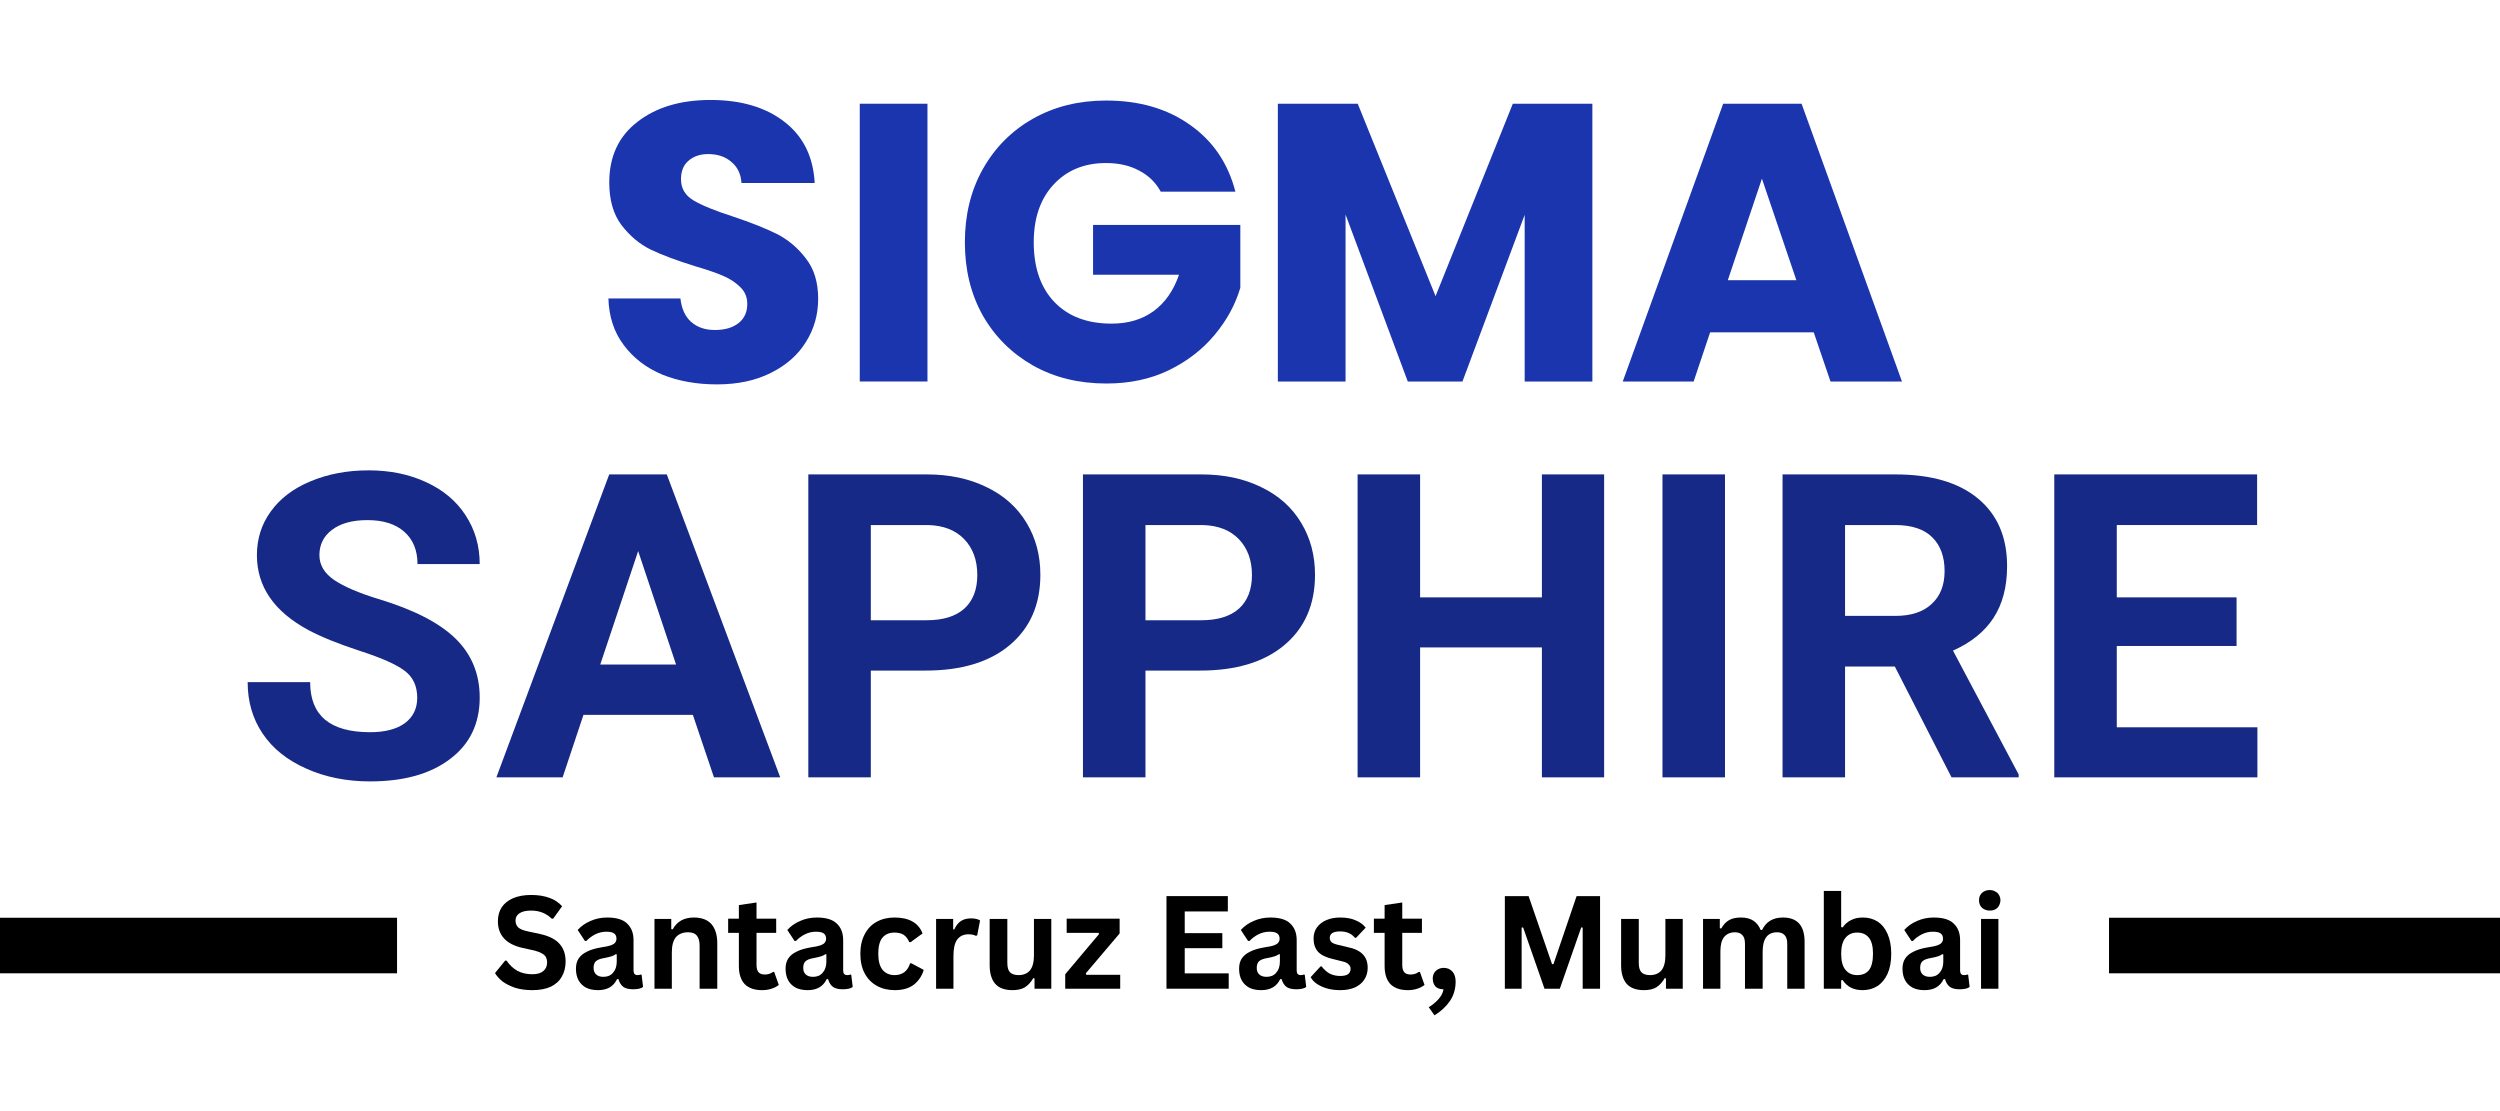 <svg xmlns="http://www.w3.org/2000/svg" xmlns:xlink="http://www.w3.org/1999/xlink" width="180" zoomAndPan="magnify" viewBox="0 0 135 60" height="80" preserveAspectRatio="xMidYMid meet" version="1.0"><defs><g/></defs><g fill="#1b35af" fill-opacity="1"><g transform="translate(31.962, 20.601)"><g><path d="M 6.75 0.156 C 5.656 0.156 4.672 -0.02 3.797 -0.375 C 2.93 -0.738 2.238 -1.27 1.719 -1.969 C 1.195 -2.664 0.922 -3.504 0.891 -4.484 L 4.781 -4.484 C 4.844 -3.93 5.035 -3.508 5.359 -3.219 C 5.691 -2.926 6.117 -2.781 6.641 -2.781 C 7.18 -2.781 7.609 -2.906 7.922 -3.156 C 8.234 -3.406 8.391 -3.75 8.391 -4.188 C 8.391 -4.551 8.266 -4.852 8.016 -5.094 C 7.766 -5.344 7.457 -5.547 7.094 -5.703 C 6.738 -5.859 6.223 -6.035 5.547 -6.234 C 4.578 -6.535 3.785 -6.832 3.172 -7.125 C 2.566 -7.426 2.039 -7.867 1.594 -8.453 C 1.156 -9.035 0.938 -9.801 0.938 -10.75 C 0.938 -12.145 1.441 -13.234 2.453 -14.016 C 3.461 -14.805 4.781 -15.203 6.406 -15.203 C 8.062 -15.203 9.395 -14.805 10.406 -14.016 C 11.414 -13.234 11.957 -12.133 12.031 -10.719 L 8.078 -10.719 C 8.047 -11.207 7.863 -11.586 7.531 -11.859 C 7.207 -12.141 6.789 -12.281 6.281 -12.281 C 5.844 -12.281 5.488 -12.16 5.219 -11.922 C 4.945 -11.691 4.812 -11.359 4.812 -10.922 C 4.812 -10.43 5.035 -10.051 5.484 -9.781 C 5.941 -9.508 6.656 -9.219 7.625 -8.906 C 8.594 -8.582 9.379 -8.27 9.984 -7.969 C 10.586 -7.664 11.109 -7.227 11.547 -6.656 C 11.992 -6.094 12.219 -5.363 12.219 -4.469 C 12.219 -3.613 12 -2.836 11.562 -2.141 C 11.133 -1.441 10.504 -0.883 9.672 -0.469 C 8.848 -0.051 7.875 0.156 6.75 0.156 Z M 6.75 0.156 "/></g></g></g><g fill="#1b35af" fill-opacity="1"><g transform="translate(45.099, 20.601)"><g><path d="M 4.984 -15 L 4.984 0 L 1.328 0 L 1.328 -15 Z M 4.984 -15 "/></g></g></g><g fill="#1b35af" fill-opacity="1"><g transform="translate(51.4, 20.601)"><g><path d="M 11.281 -10.25 C 11.008 -10.75 10.617 -11.129 10.109 -11.391 C 9.609 -11.66 9.016 -11.797 8.328 -11.797 C 7.148 -11.797 6.203 -11.406 5.484 -10.625 C 4.773 -9.852 4.422 -8.816 4.422 -7.516 C 4.422 -6.141 4.797 -5.062 5.547 -4.281 C 6.297 -3.508 7.32 -3.125 8.625 -3.125 C 9.52 -3.125 10.273 -3.348 10.891 -3.797 C 11.516 -4.254 11.973 -4.91 12.266 -5.766 L 7.625 -5.766 L 7.625 -8.453 L 15.578 -8.453 L 15.578 -5.062 C 15.305 -4.145 14.844 -3.297 14.188 -2.516 C 13.539 -1.734 12.719 -1.098 11.719 -0.609 C 10.727 -0.129 9.602 0.109 8.344 0.109 C 6.863 0.109 5.547 -0.211 4.391 -0.859 C 3.234 -1.516 2.328 -2.414 1.672 -3.562 C 1.023 -4.719 0.703 -6.035 0.703 -7.516 C 0.703 -8.992 1.023 -10.312 1.672 -11.469 C 2.328 -12.633 3.227 -13.539 4.375 -14.188 C 5.531 -14.844 6.848 -15.172 8.328 -15.172 C 10.117 -15.172 11.629 -14.734 12.859 -13.859 C 14.098 -12.992 14.914 -11.789 15.312 -10.25 Z M 11.281 -10.25 "/></g></g></g><g fill="#1b35af" fill-opacity="1"><g transform="translate(67.676, 20.601)"><g><path d="M 18.312 -15 L 18.312 0 L 14.656 0 L 14.656 -9 L 11.297 0 L 8.344 0 L 4.984 -9.016 L 4.984 0 L 1.328 0 L 1.328 -15 L 5.641 -15 L 9.844 -4.609 L 14.016 -15 Z M 18.312 -15 "/></g></g></g><g fill="#1b35af" fill-opacity="1"><g transform="translate(87.285, 20.601)"><g><path d="M 10.656 -2.656 L 5.062 -2.656 L 4.172 0 L 0.344 0 L 5.766 -15 L 10 -15 L 15.422 0 L 11.562 0 Z M 9.719 -5.469 L 7.859 -10.953 L 6.016 -5.469 Z M 9.719 -5.469 "/></g></g></g><g fill="#162986" fill-opacity="1"><g transform="translate(12.592, 41.977)"><g><path d="M 9.938 -4.297 C 9.938 -4.93 9.711 -5.414 9.266 -5.75 C 8.816 -6.094 8.008 -6.453 6.844 -6.828 C 5.676 -7.211 4.75 -7.586 4.062 -7.953 C 2.207 -8.953 1.281 -10.301 1.281 -12 C 1.281 -12.883 1.531 -13.672 2.031 -14.359 C 2.531 -15.055 3.242 -15.598 4.172 -15.984 C 5.109 -16.379 6.156 -16.578 7.312 -16.578 C 8.477 -16.578 9.516 -16.363 10.422 -15.938 C 11.336 -15.52 12.047 -14.926 12.547 -14.156 C 13.055 -13.383 13.312 -12.504 13.312 -11.516 L 9.953 -11.516 C 9.953 -12.266 9.711 -12.848 9.234 -13.266 C 8.766 -13.68 8.102 -13.891 7.25 -13.891 C 6.426 -13.891 5.785 -13.711 5.328 -13.359 C 4.879 -13.016 4.656 -12.562 4.656 -12 C 4.656 -11.469 4.922 -11.02 5.453 -10.656 C 5.984 -10.301 6.77 -9.961 7.812 -9.641 C 9.727 -9.066 11.125 -8.352 12 -7.5 C 12.875 -6.645 13.312 -5.582 13.312 -4.312 C 13.312 -2.895 12.773 -1.785 11.703 -0.984 C 10.641 -0.18 9.203 0.219 7.391 0.219 C 6.129 0.219 4.984 -0.008 3.953 -0.469 C 2.922 -0.926 2.133 -1.555 1.594 -2.359 C 1.051 -3.16 0.781 -4.086 0.781 -5.141 L 4.156 -5.141 C 4.156 -3.336 5.234 -2.438 7.391 -2.438 C 8.191 -2.438 8.816 -2.598 9.266 -2.922 C 9.711 -3.254 9.938 -3.711 9.938 -4.297 Z M 9.938 -4.297 "/></g></g></g><g fill="#162986" fill-opacity="1"><g transform="translate(26.726, 41.977)"><g><path d="M 10.688 -3.375 L 4.781 -3.375 L 3.656 0 L 0.078 0 L 6.172 -16.359 L 9.281 -16.359 L 15.406 0 L 11.828 0 Z M 5.688 -6.094 L 9.781 -6.094 L 7.734 -12.219 Z M 5.688 -6.094 "/></g></g></g><g fill="#162986" fill-opacity="1"><g transform="translate(42.196, 41.977)"><g><path d="M 4.828 -5.766 L 4.828 0 L 1.453 0 L 1.453 -16.359 L 7.844 -16.359 C 9.07 -16.359 10.148 -16.129 11.078 -15.672 C 12.016 -15.223 12.734 -14.582 13.234 -13.75 C 13.734 -12.926 13.984 -11.988 13.984 -10.938 C 13.984 -9.332 13.43 -8.066 12.328 -7.141 C 11.234 -6.223 9.719 -5.766 7.781 -5.766 Z M 4.828 -8.484 L 7.844 -8.484 C 8.727 -8.484 9.406 -8.691 9.875 -9.109 C 10.344 -9.535 10.578 -10.141 10.578 -10.922 C 10.578 -11.723 10.344 -12.367 9.875 -12.859 C 9.406 -13.348 8.754 -13.602 7.922 -13.625 L 4.828 -13.625 Z M 4.828 -8.484 "/></g></g></g><g fill="#162986" fill-opacity="1"><g transform="translate(57.027, 41.977)"><g><path d="M 4.828 -5.766 L 4.828 0 L 1.453 0 L 1.453 -16.359 L 7.844 -16.359 C 9.07 -16.359 10.148 -16.129 11.078 -15.672 C 12.016 -15.223 12.734 -14.582 13.234 -13.75 C 13.734 -12.926 13.984 -11.988 13.984 -10.938 C 13.984 -9.332 13.43 -8.066 12.328 -7.141 C 11.234 -6.223 9.719 -5.766 7.781 -5.766 Z M 4.828 -8.484 L 7.844 -8.484 C 8.727 -8.484 9.406 -8.691 9.875 -9.109 C 10.344 -9.535 10.578 -10.141 10.578 -10.922 C 10.578 -11.723 10.344 -12.367 9.875 -12.859 C 9.406 -13.348 8.754 -13.602 7.922 -13.625 L 4.828 -13.625 Z M 4.828 -8.484 "/></g></g></g><g fill="#162986" fill-opacity="1"><g transform="translate(71.857, 41.977)"><g><path d="M 14.766 0 L 11.406 0 L 11.406 -7.016 L 4.828 -7.016 L 4.828 0 L 1.453 0 L 1.453 -16.359 L 4.828 -16.359 L 4.828 -9.719 L 11.406 -9.719 L 11.406 -16.359 L 14.766 -16.359 Z M 14.766 0 "/></g></g></g><g fill="#162986" fill-opacity="1"><g transform="translate(88.102, 41.977)"><g><path d="M 5.047 0 L 1.672 0 L 1.672 -16.359 L 5.047 -16.359 Z M 5.047 0 "/></g></g></g><g fill="#162986" fill-opacity="1"><g transform="translate(94.805, 41.977)"><g><path d="M 7.516 -5.984 L 4.828 -5.984 L 4.828 0 L 1.453 0 L 1.453 -16.359 L 7.531 -16.359 C 9.469 -16.359 10.957 -15.926 12 -15.062 C 13.051 -14.195 13.578 -12.977 13.578 -11.406 C 13.578 -10.289 13.332 -9.359 12.844 -8.609 C 12.363 -7.867 11.633 -7.281 10.656 -6.844 L 14.203 -0.156 L 14.203 0 L 10.578 0 Z M 4.828 -8.719 L 7.547 -8.719 C 8.391 -8.719 9.039 -8.93 9.5 -9.359 C 9.969 -9.785 10.203 -10.379 10.203 -11.141 C 10.203 -11.91 9.984 -12.516 9.547 -12.953 C 9.109 -13.398 8.438 -13.625 7.531 -13.625 L 4.828 -13.625 Z M 4.828 -8.719 "/></g></g></g><g fill="#162986" fill-opacity="1"><g transform="translate(109.478, 41.977)"><g><path d="M 11.297 -7.094 L 4.828 -7.094 L 4.828 -2.703 L 12.422 -2.703 L 12.422 0 L 1.453 0 L 1.453 -16.359 L 12.406 -16.359 L 12.406 -13.625 L 4.828 -13.625 L 4.828 -9.719 L 11.297 -9.719 Z M 11.297 -7.094 "/></g></g></g><g fill="#000000" fill-opacity="1"><g transform="translate(26.527, 53.39)"><g><path d="M 2.219 0.078 C 1.875 0.078 1.566 0.035 1.297 -0.047 C 1.023 -0.141 0.797 -0.254 0.609 -0.391 C 0.43 -0.535 0.297 -0.688 0.203 -0.844 L 0.75 -1.516 L 0.828 -1.516 C 0.984 -1.285 1.176 -1.102 1.406 -0.969 C 1.633 -0.844 1.906 -0.781 2.219 -0.781 C 2.477 -0.781 2.676 -0.836 2.812 -0.953 C 2.945 -1.066 3.016 -1.219 3.016 -1.406 C 3.016 -1.531 2.992 -1.629 2.953 -1.703 C 2.91 -1.785 2.836 -1.852 2.734 -1.906 C 2.629 -1.969 2.492 -2.02 2.328 -2.062 L 1.688 -2.203 C 1.238 -2.305 0.906 -2.477 0.688 -2.719 C 0.469 -2.957 0.359 -3.266 0.359 -3.641 C 0.359 -3.93 0.426 -4.18 0.562 -4.391 C 0.707 -4.609 0.914 -4.773 1.188 -4.891 C 1.457 -5.004 1.781 -5.062 2.156 -5.062 C 2.539 -5.062 2.867 -5.008 3.141 -4.906 C 3.41 -4.812 3.641 -4.66 3.828 -4.453 L 3.344 -3.781 L 3.266 -3.781 C 3.117 -3.926 2.953 -4.035 2.766 -4.109 C 2.586 -4.18 2.383 -4.219 2.156 -4.219 C 1.883 -4.219 1.676 -4.172 1.531 -4.078 C 1.383 -3.984 1.312 -3.852 1.312 -3.688 C 1.312 -3.531 1.359 -3.406 1.453 -3.312 C 1.555 -3.219 1.734 -3.145 1.984 -3.094 L 2.641 -2.953 C 3.117 -2.848 3.469 -2.672 3.688 -2.422 C 3.906 -2.18 4.016 -1.863 4.016 -1.469 C 4.016 -1.156 3.945 -0.883 3.812 -0.656 C 3.688 -0.426 3.488 -0.242 3.219 -0.109 C 2.945 0.016 2.613 0.078 2.219 0.078 Z M 2.219 0.078 "/></g></g><g transform="translate(30.82, 53.39)"><g><path d="M 1.469 0.078 C 1.227 0.078 1.02 0.035 0.844 -0.047 C 0.664 -0.141 0.523 -0.273 0.422 -0.453 C 0.328 -0.629 0.281 -0.836 0.281 -1.078 C 0.281 -1.297 0.328 -1.477 0.422 -1.625 C 0.523 -1.781 0.676 -1.906 0.875 -2 C 1.07 -2.102 1.332 -2.18 1.656 -2.234 C 1.883 -2.266 2.055 -2.301 2.172 -2.344 C 2.297 -2.395 2.375 -2.445 2.406 -2.5 C 2.445 -2.551 2.469 -2.617 2.469 -2.703 C 2.469 -2.828 2.426 -2.922 2.344 -2.984 C 2.258 -3.047 2.117 -3.078 1.922 -3.078 C 1.711 -3.078 1.516 -3.031 1.328 -2.938 C 1.141 -2.844 0.977 -2.723 0.844 -2.578 L 0.766 -2.578 L 0.375 -3.172 C 0.562 -3.379 0.789 -3.539 1.062 -3.656 C 1.344 -3.781 1.645 -3.844 1.969 -3.844 C 2.469 -3.844 2.828 -3.734 3.047 -3.516 C 3.273 -3.305 3.391 -3.008 3.391 -2.625 L 3.391 -0.984 C 3.391 -0.816 3.461 -0.734 3.609 -0.734 C 3.672 -0.734 3.727 -0.742 3.781 -0.766 L 3.828 -0.75 L 3.906 -0.094 C 3.852 -0.051 3.781 -0.02 3.688 0 C 3.594 0.02 3.488 0.031 3.375 0.031 C 3.145 0.031 2.969 -0.008 2.844 -0.094 C 2.719 -0.188 2.629 -0.328 2.578 -0.516 L 2.5 -0.516 C 2.312 -0.117 1.969 0.078 1.469 0.078 Z M 1.766 -0.641 C 1.984 -0.641 2.156 -0.711 2.281 -0.859 C 2.414 -1.004 2.484 -1.207 2.484 -1.469 L 2.484 -1.859 L 2.422 -1.859 C 2.367 -1.816 2.297 -1.781 2.203 -1.75 C 2.109 -1.719 1.977 -1.688 1.812 -1.656 C 1.602 -1.625 1.453 -1.566 1.359 -1.484 C 1.273 -1.398 1.234 -1.281 1.234 -1.125 C 1.234 -0.969 1.281 -0.848 1.375 -0.766 C 1.469 -0.68 1.598 -0.641 1.766 -0.641 Z M 1.766 -0.641 "/></g></g><g transform="translate(34.795, 53.39)"><g><path d="M 0.547 0 L 0.547 -3.766 L 1.453 -3.766 L 1.453 -3.219 L 1.531 -3.203 C 1.758 -3.629 2.141 -3.844 2.672 -3.844 C 3.098 -3.844 3.414 -3.723 3.625 -3.484 C 3.832 -3.242 3.938 -2.898 3.938 -2.453 L 3.938 0 L 2.984 0 L 2.984 -2.328 C 2.984 -2.578 2.93 -2.758 2.828 -2.875 C 2.734 -2.988 2.578 -3.047 2.359 -3.047 C 2.078 -3.047 1.859 -2.957 1.703 -2.781 C 1.555 -2.602 1.484 -2.328 1.484 -1.953 L 1.484 0 Z M 0.547 0 "/></g></g><g transform="translate(39.211, 53.39)"><g><path d="M 2.594 -0.906 L 2.844 -0.203 C 2.738 -0.117 2.609 -0.051 2.453 0 C 2.305 0.051 2.133 0.078 1.938 0.078 C 1.531 0.078 1.219 -0.031 1 -0.25 C 0.789 -0.477 0.688 -0.805 0.688 -1.234 L 0.688 -3.016 L 0.109 -3.016 L 0.109 -3.781 L 0.688 -3.781 L 0.688 -4.516 L 1.641 -4.656 L 1.641 -3.781 L 2.703 -3.781 L 2.703 -3.016 L 1.641 -3.016 L 1.641 -1.297 C 1.641 -1.109 1.676 -0.973 1.75 -0.891 C 1.82 -0.805 1.938 -0.766 2.094 -0.766 C 2.258 -0.766 2.406 -0.812 2.531 -0.906 Z M 2.594 -0.906 "/></g></g><g transform="translate(42.14, 53.39)"><g><path d="M 1.469 0.078 C 1.227 0.078 1.02 0.035 0.844 -0.047 C 0.664 -0.141 0.523 -0.273 0.422 -0.453 C 0.328 -0.629 0.281 -0.836 0.281 -1.078 C 0.281 -1.297 0.328 -1.477 0.422 -1.625 C 0.523 -1.781 0.676 -1.906 0.875 -2 C 1.07 -2.102 1.332 -2.18 1.656 -2.234 C 1.883 -2.266 2.055 -2.301 2.172 -2.344 C 2.297 -2.395 2.375 -2.445 2.406 -2.5 C 2.445 -2.551 2.469 -2.617 2.469 -2.703 C 2.469 -2.828 2.426 -2.922 2.344 -2.984 C 2.258 -3.047 2.117 -3.078 1.922 -3.078 C 1.711 -3.078 1.516 -3.031 1.328 -2.938 C 1.141 -2.844 0.977 -2.723 0.844 -2.578 L 0.766 -2.578 L 0.375 -3.172 C 0.562 -3.379 0.789 -3.539 1.062 -3.656 C 1.344 -3.781 1.645 -3.844 1.969 -3.844 C 2.469 -3.844 2.828 -3.734 3.047 -3.516 C 3.273 -3.305 3.391 -3.008 3.391 -2.625 L 3.391 -0.984 C 3.391 -0.816 3.461 -0.734 3.609 -0.734 C 3.672 -0.734 3.727 -0.742 3.781 -0.766 L 3.828 -0.75 L 3.906 -0.094 C 3.852 -0.051 3.781 -0.02 3.688 0 C 3.594 0.02 3.488 0.031 3.375 0.031 C 3.145 0.031 2.969 -0.008 2.844 -0.094 C 2.719 -0.188 2.629 -0.328 2.578 -0.516 L 2.5 -0.516 C 2.312 -0.117 1.969 0.078 1.469 0.078 Z M 1.766 -0.641 C 1.984 -0.641 2.156 -0.711 2.281 -0.859 C 2.414 -1.004 2.484 -1.207 2.484 -1.469 L 2.484 -1.859 L 2.422 -1.859 C 2.367 -1.816 2.297 -1.781 2.203 -1.75 C 2.109 -1.719 1.977 -1.688 1.812 -1.656 C 1.602 -1.625 1.453 -1.566 1.359 -1.484 C 1.273 -1.398 1.234 -1.281 1.234 -1.125 C 1.234 -0.969 1.281 -0.848 1.375 -0.766 C 1.469 -0.68 1.598 -0.641 1.766 -0.641 Z M 1.766 -0.641 "/></g></g><g transform="translate(46.115, 53.39)"><g><path d="M 2.203 0.078 C 1.836 0.078 1.516 0 1.234 -0.156 C 0.953 -0.312 0.734 -0.535 0.578 -0.828 C 0.422 -1.117 0.344 -1.473 0.344 -1.891 C 0.344 -2.297 0.422 -2.645 0.578 -2.938 C 0.734 -3.238 0.945 -3.461 1.219 -3.609 C 1.5 -3.766 1.82 -3.844 2.188 -3.844 C 2.977 -3.844 3.484 -3.555 3.703 -2.984 L 3.062 -2.516 L 2.984 -2.516 C 2.91 -2.691 2.812 -2.82 2.688 -2.906 C 2.562 -2.988 2.395 -3.031 2.188 -3.031 C 1.906 -3.031 1.688 -2.938 1.531 -2.75 C 1.383 -2.562 1.312 -2.273 1.312 -1.891 C 1.312 -1.492 1.391 -1.203 1.547 -1.016 C 1.703 -0.828 1.922 -0.734 2.203 -0.734 C 2.398 -0.734 2.57 -0.785 2.719 -0.891 C 2.863 -1.004 2.969 -1.164 3.031 -1.375 L 3.094 -1.375 L 3.766 -1.016 C 3.672 -0.691 3.492 -0.426 3.234 -0.219 C 2.973 -0.02 2.629 0.078 2.203 0.078 Z M 2.203 0.078 "/></g></g><g transform="translate(50.002, 53.39)"><g><path d="M 0.547 0 L 0.547 -3.766 L 1.469 -3.766 L 1.469 -3.203 L 1.531 -3.203 C 1.625 -3.41 1.742 -3.562 1.891 -3.656 C 2.035 -3.75 2.219 -3.797 2.438 -3.797 C 2.645 -3.797 2.805 -3.758 2.922 -3.688 L 2.766 -2.875 L 2.688 -2.859 C 2.625 -2.891 2.562 -2.91 2.5 -2.922 C 2.445 -2.93 2.379 -2.938 2.297 -2.938 C 2.035 -2.938 1.832 -2.844 1.688 -2.656 C 1.551 -2.469 1.484 -2.172 1.484 -1.766 L 1.484 0 Z M 0.547 0 "/></g></g><g transform="translate(52.958, 53.39)"><g><path d="M 1.719 0.078 C 1.301 0.078 0.988 -0.035 0.781 -0.266 C 0.582 -0.504 0.484 -0.836 0.484 -1.266 L 0.484 -3.766 L 1.438 -3.766 L 1.438 -1.391 C 1.438 -1.16 1.484 -0.992 1.578 -0.891 C 1.68 -0.785 1.836 -0.734 2.047 -0.734 C 2.305 -0.734 2.508 -0.816 2.656 -0.984 C 2.801 -1.16 2.875 -1.43 2.875 -1.797 L 2.875 -3.766 L 3.812 -3.766 L 3.812 0 L 2.906 0 L 2.906 -0.547 L 2.844 -0.578 C 2.719 -0.359 2.566 -0.191 2.391 -0.078 C 2.223 0.023 2 0.078 1.719 0.078 Z M 1.719 0.078 "/></g></g><g transform="translate(57.319, 53.39)"><g><path d="M 3.172 0 L 0.203 0 L 0.203 -0.781 L 2.031 -2.953 L 2 -3.016 L 0.281 -3.016 L 0.281 -3.781 L 3.141 -3.781 L 3.141 -2.984 L 1.312 -0.828 L 1.344 -0.75 L 3.172 -0.75 Z M 3.172 0 "/></g></g><g transform="translate(60.683, 53.39)"><g/></g><g transform="translate(62.334, 53.39)"><g><path d="M 1.641 -2.188 L 1.641 -0.828 L 4.016 -0.828 L 4.016 0 L 0.656 0 L 0.656 -5 L 3.969 -5 L 3.969 -4.172 L 1.641 -4.172 L 1.641 -3 L 3.672 -3 L 3.672 -2.188 Z M 1.641 -2.188 "/></g></g><g transform="translate(66.63, 53.39)"><g><path d="M 1.469 0.078 C 1.227 0.078 1.02 0.035 0.844 -0.047 C 0.664 -0.141 0.523 -0.273 0.422 -0.453 C 0.328 -0.629 0.281 -0.836 0.281 -1.078 C 0.281 -1.297 0.328 -1.477 0.422 -1.625 C 0.523 -1.781 0.676 -1.906 0.875 -2 C 1.07 -2.102 1.332 -2.18 1.656 -2.234 C 1.883 -2.266 2.055 -2.301 2.172 -2.344 C 2.297 -2.395 2.375 -2.445 2.406 -2.5 C 2.445 -2.551 2.469 -2.617 2.469 -2.703 C 2.469 -2.828 2.426 -2.922 2.344 -2.984 C 2.258 -3.047 2.117 -3.078 1.922 -3.078 C 1.711 -3.078 1.516 -3.031 1.328 -2.938 C 1.141 -2.844 0.977 -2.723 0.844 -2.578 L 0.766 -2.578 L 0.375 -3.172 C 0.562 -3.379 0.789 -3.539 1.062 -3.656 C 1.344 -3.781 1.645 -3.844 1.969 -3.844 C 2.469 -3.844 2.828 -3.734 3.047 -3.516 C 3.273 -3.305 3.391 -3.008 3.391 -2.625 L 3.391 -0.984 C 3.391 -0.816 3.461 -0.734 3.609 -0.734 C 3.672 -0.734 3.727 -0.742 3.781 -0.766 L 3.828 -0.75 L 3.906 -0.094 C 3.852 -0.051 3.781 -0.02 3.688 0 C 3.594 0.02 3.488 0.031 3.375 0.031 C 3.145 0.031 2.969 -0.008 2.844 -0.094 C 2.719 -0.188 2.629 -0.328 2.578 -0.516 L 2.5 -0.516 C 2.312 -0.117 1.969 0.078 1.469 0.078 Z M 1.766 -0.641 C 1.984 -0.641 2.156 -0.711 2.281 -0.859 C 2.414 -1.004 2.484 -1.207 2.484 -1.469 L 2.484 -1.859 L 2.422 -1.859 C 2.367 -1.816 2.297 -1.781 2.203 -1.75 C 2.109 -1.719 1.977 -1.688 1.812 -1.656 C 1.602 -1.625 1.453 -1.566 1.359 -1.484 C 1.273 -1.398 1.234 -1.281 1.234 -1.125 C 1.234 -0.969 1.281 -0.848 1.375 -0.766 C 1.469 -0.68 1.598 -0.641 1.766 -0.641 Z M 1.766 -0.641 "/></g></g><g transform="translate(70.605, 53.39)"><g><path d="M 1.766 0.078 C 1.504 0.078 1.266 0.047 1.047 -0.016 C 0.836 -0.078 0.656 -0.16 0.5 -0.266 C 0.352 -0.367 0.242 -0.488 0.172 -0.625 L 0.703 -1.203 L 0.766 -1.203 C 0.891 -1.035 1.035 -0.906 1.203 -0.812 C 1.379 -0.727 1.566 -0.688 1.766 -0.688 C 1.953 -0.688 2.094 -0.719 2.188 -0.781 C 2.281 -0.852 2.328 -0.953 2.328 -1.078 C 2.328 -1.172 2.289 -1.25 2.219 -1.312 C 2.156 -1.383 2.051 -1.438 1.906 -1.469 L 1.406 -1.594 C 1.031 -1.676 0.754 -1.805 0.578 -1.984 C 0.41 -2.172 0.328 -2.41 0.328 -2.703 C 0.328 -2.93 0.383 -3.129 0.5 -3.297 C 0.625 -3.473 0.797 -3.609 1.016 -3.703 C 1.234 -3.797 1.484 -3.844 1.766 -3.844 C 2.109 -3.844 2.391 -3.789 2.609 -3.688 C 2.836 -3.594 3.016 -3.461 3.141 -3.297 L 2.625 -2.75 L 2.562 -2.75 C 2.457 -2.875 2.336 -2.961 2.203 -3.016 C 2.078 -3.066 1.93 -3.094 1.766 -3.094 C 1.391 -3.094 1.203 -2.977 1.203 -2.75 C 1.203 -2.645 1.238 -2.562 1.312 -2.5 C 1.383 -2.445 1.508 -2.398 1.688 -2.359 L 2.141 -2.25 C 2.523 -2.176 2.805 -2.047 2.984 -1.859 C 3.16 -1.68 3.25 -1.438 3.25 -1.125 C 3.25 -0.883 3.188 -0.672 3.062 -0.484 C 2.945 -0.305 2.773 -0.164 2.547 -0.062 C 2.328 0.031 2.066 0.078 1.766 0.078 Z M 1.766 0.078 "/></g></g><g transform="translate(74.081, 53.39)"><g><path d="M 2.594 -0.906 L 2.844 -0.203 C 2.738 -0.117 2.609 -0.051 2.453 0 C 2.305 0.051 2.133 0.078 1.938 0.078 C 1.531 0.078 1.219 -0.031 1 -0.25 C 0.789 -0.477 0.688 -0.805 0.688 -1.234 L 0.688 -3.016 L 0.109 -3.016 L 0.109 -3.781 L 0.688 -3.781 L 0.688 -4.516 L 1.641 -4.656 L 1.641 -3.781 L 2.703 -3.781 L 2.703 -3.016 L 1.641 -3.016 L 1.641 -1.297 C 1.641 -1.109 1.676 -0.973 1.75 -0.891 C 1.82 -0.805 1.938 -0.766 2.094 -0.766 C 2.258 -0.766 2.406 -0.812 2.531 -0.906 Z M 2.594 -0.906 "/></g></g><g transform="translate(77.01, 53.39)"><g><path d="M 0.141 1 C 0.336 0.883 0.516 0.738 0.672 0.562 C 0.828 0.383 0.914 0.207 0.938 0.031 C 0.75 0.031 0.602 -0.02 0.5 -0.125 C 0.406 -0.238 0.359 -0.379 0.359 -0.547 C 0.359 -0.648 0.379 -0.742 0.422 -0.828 C 0.473 -0.922 0.547 -0.992 0.641 -1.047 C 0.734 -1.098 0.836 -1.125 0.953 -1.125 C 1.148 -1.125 1.305 -1.055 1.422 -0.922 C 1.535 -0.797 1.594 -0.617 1.594 -0.391 C 1.594 0.016 1.488 0.367 1.281 0.672 C 1.07 0.973 0.797 1.227 0.453 1.438 Z M 0.141 1 "/></g></g><g transform="translate(78.955, 53.39)"><g/></g><g transform="translate(80.606, 53.39)"><g><path d="M 1.562 0 L 0.656 0 L 0.656 -5 L 1.938 -5 L 3.203 -1.328 L 3.281 -1.328 L 4.531 -5 L 5.797 -5 L 5.797 0 L 4.859 0 L 4.859 -3.297 L 4.781 -3.312 L 3.625 0 L 2.797 0 L 1.641 -3.312 L 1.562 -3.297 Z M 1.562 0 "/></g></g><g transform="translate(87.056, 53.39)"><g><path d="M 1.719 0.078 C 1.301 0.078 0.988 -0.035 0.781 -0.266 C 0.582 -0.504 0.484 -0.836 0.484 -1.266 L 0.484 -3.766 L 1.438 -3.766 L 1.438 -1.391 C 1.438 -1.16 1.484 -0.992 1.578 -0.891 C 1.68 -0.785 1.836 -0.734 2.047 -0.734 C 2.305 -0.734 2.508 -0.816 2.656 -0.984 C 2.801 -1.16 2.875 -1.43 2.875 -1.797 L 2.875 -3.766 L 3.812 -3.766 L 3.812 0 L 2.906 0 L 2.906 -0.547 L 2.844 -0.578 C 2.719 -0.359 2.566 -0.191 2.391 -0.078 C 2.223 0.023 2 0.078 1.719 0.078 Z M 1.719 0.078 "/></g></g><g transform="translate(91.417, 53.39)"><g><path d="M 0.547 0 L 0.547 -3.766 L 1.453 -3.766 L 1.453 -3.266 L 1.531 -3.25 C 1.645 -3.457 1.785 -3.609 1.953 -3.703 C 2.117 -3.797 2.332 -3.844 2.594 -3.844 C 2.875 -3.844 3.098 -3.785 3.266 -3.672 C 3.441 -3.555 3.57 -3.391 3.656 -3.172 L 3.734 -3.172 C 3.848 -3.398 3.992 -3.566 4.172 -3.672 C 4.359 -3.785 4.586 -3.844 4.859 -3.844 C 5.641 -3.844 6.031 -3.406 6.031 -2.531 L 6.031 0 L 5.094 0 L 5.094 -2.422 C 5.094 -2.641 5.047 -2.797 4.953 -2.891 C 4.867 -2.992 4.734 -3.047 4.547 -3.047 C 4.023 -3.047 3.766 -2.695 3.766 -2 L 3.766 0 L 2.812 0 L 2.812 -2.422 C 2.812 -2.641 2.766 -2.797 2.672 -2.891 C 2.586 -2.992 2.453 -3.047 2.266 -3.047 C 2.023 -3.047 1.832 -2.961 1.688 -2.797 C 1.551 -2.629 1.484 -2.367 1.484 -2.016 L 1.484 0 Z M 0.547 0 "/></g></g><g transform="translate(97.939, 53.39)"><g><path d="M 2.641 0.078 C 2.16 0.078 1.801 -0.102 1.562 -0.469 L 1.484 -0.453 L 1.484 0 L 0.547 0 L 0.547 -5.281 L 1.484 -5.281 L 1.484 -3.328 L 1.562 -3.312 C 1.688 -3.488 1.836 -3.617 2.016 -3.703 C 2.191 -3.797 2.406 -3.844 2.656 -3.844 C 2.957 -3.844 3.223 -3.77 3.453 -3.625 C 3.68 -3.477 3.859 -3.258 3.984 -2.969 C 4.117 -2.676 4.188 -2.316 4.188 -1.891 C 4.188 -1.453 4.117 -1.086 3.984 -0.797 C 3.848 -0.504 3.664 -0.285 3.438 -0.141 C 3.207 0.004 2.941 0.078 2.641 0.078 Z M 2.344 -0.734 C 2.625 -0.734 2.836 -0.82 2.984 -1 C 3.129 -1.188 3.203 -1.484 3.203 -1.891 C 3.203 -2.285 3.129 -2.57 2.984 -2.75 C 2.836 -2.938 2.625 -3.031 2.344 -3.031 C 2.082 -3.031 1.875 -2.938 1.719 -2.75 C 1.562 -2.562 1.484 -2.273 1.484 -1.891 C 1.484 -1.492 1.562 -1.203 1.719 -1.016 C 1.875 -0.828 2.082 -0.734 2.344 -0.734 Z M 2.344 -0.734 "/></g></g><g transform="translate(102.454, 53.39)"><g><path d="M 1.469 0.078 C 1.227 0.078 1.02 0.035 0.844 -0.047 C 0.664 -0.141 0.523 -0.273 0.422 -0.453 C 0.328 -0.629 0.281 -0.836 0.281 -1.078 C 0.281 -1.297 0.328 -1.477 0.422 -1.625 C 0.523 -1.781 0.676 -1.906 0.875 -2 C 1.07 -2.102 1.332 -2.18 1.656 -2.234 C 1.883 -2.266 2.055 -2.301 2.172 -2.344 C 2.297 -2.395 2.375 -2.445 2.406 -2.5 C 2.445 -2.551 2.469 -2.617 2.469 -2.703 C 2.469 -2.828 2.426 -2.922 2.344 -2.984 C 2.258 -3.047 2.117 -3.078 1.922 -3.078 C 1.711 -3.078 1.516 -3.031 1.328 -2.938 C 1.141 -2.844 0.977 -2.723 0.844 -2.578 L 0.766 -2.578 L 0.375 -3.172 C 0.562 -3.379 0.789 -3.539 1.062 -3.656 C 1.344 -3.781 1.645 -3.844 1.969 -3.844 C 2.469 -3.844 2.828 -3.734 3.047 -3.516 C 3.273 -3.305 3.391 -3.008 3.391 -2.625 L 3.391 -0.984 C 3.391 -0.816 3.461 -0.734 3.609 -0.734 C 3.672 -0.734 3.727 -0.742 3.781 -0.766 L 3.828 -0.75 L 3.906 -0.094 C 3.852 -0.051 3.781 -0.02 3.688 0 C 3.594 0.02 3.488 0.031 3.375 0.031 C 3.145 0.031 2.969 -0.008 2.844 -0.094 C 2.719 -0.188 2.629 -0.328 2.578 -0.516 L 2.5 -0.516 C 2.312 -0.117 1.969 0.078 1.469 0.078 Z M 1.766 -0.641 C 1.984 -0.641 2.156 -0.711 2.281 -0.859 C 2.414 -1.004 2.484 -1.207 2.484 -1.469 L 2.484 -1.859 L 2.422 -1.859 C 2.367 -1.816 2.297 -1.781 2.203 -1.75 C 2.109 -1.719 1.977 -1.688 1.812 -1.656 C 1.602 -1.625 1.453 -1.566 1.359 -1.484 C 1.273 -1.398 1.234 -1.281 1.234 -1.125 C 1.234 -0.969 1.281 -0.848 1.375 -0.766 C 1.469 -0.68 1.598 -0.641 1.766 -0.641 Z M 1.766 -0.641 "/></g></g><g transform="translate(106.429, 53.39)"><g><path d="M 1.016 -4.219 C 0.848 -4.219 0.707 -4.27 0.594 -4.375 C 0.488 -4.477 0.438 -4.613 0.438 -4.781 C 0.438 -4.938 0.488 -5.066 0.594 -5.172 C 0.707 -5.273 0.848 -5.328 1.016 -5.328 C 1.129 -5.328 1.227 -5.301 1.312 -5.25 C 1.406 -5.207 1.473 -5.145 1.516 -5.062 C 1.566 -4.977 1.594 -4.883 1.594 -4.781 C 1.594 -4.676 1.566 -4.578 1.516 -4.484 C 1.473 -4.398 1.406 -4.332 1.312 -4.281 C 1.227 -4.238 1.129 -4.219 1.016 -4.219 Z M 0.547 0 L 0.547 -3.766 L 1.484 -3.766 L 1.484 0 Z M 0.547 0 "/></g></g></g><path stroke-linecap="butt" transform="matrix(0.755, 0, 0, 0.75, -28.088, 49.557)" fill="none" stroke-linejoin="miter" d="M 0.002 2.002 L 65.601 2.002 " stroke="#000000" stroke-width="4" stroke-opacity="1" stroke-miterlimit="4"/><path stroke-linecap="butt" transform="matrix(0.755, 0, 0, 0.75, 113.888, 49.557)" fill="none" stroke-linejoin="miter" d="M -0.001 2.002 L 65.598 2.002 " stroke="#000000" stroke-width="4" stroke-opacity="1" stroke-miterlimit="4"/></svg>
